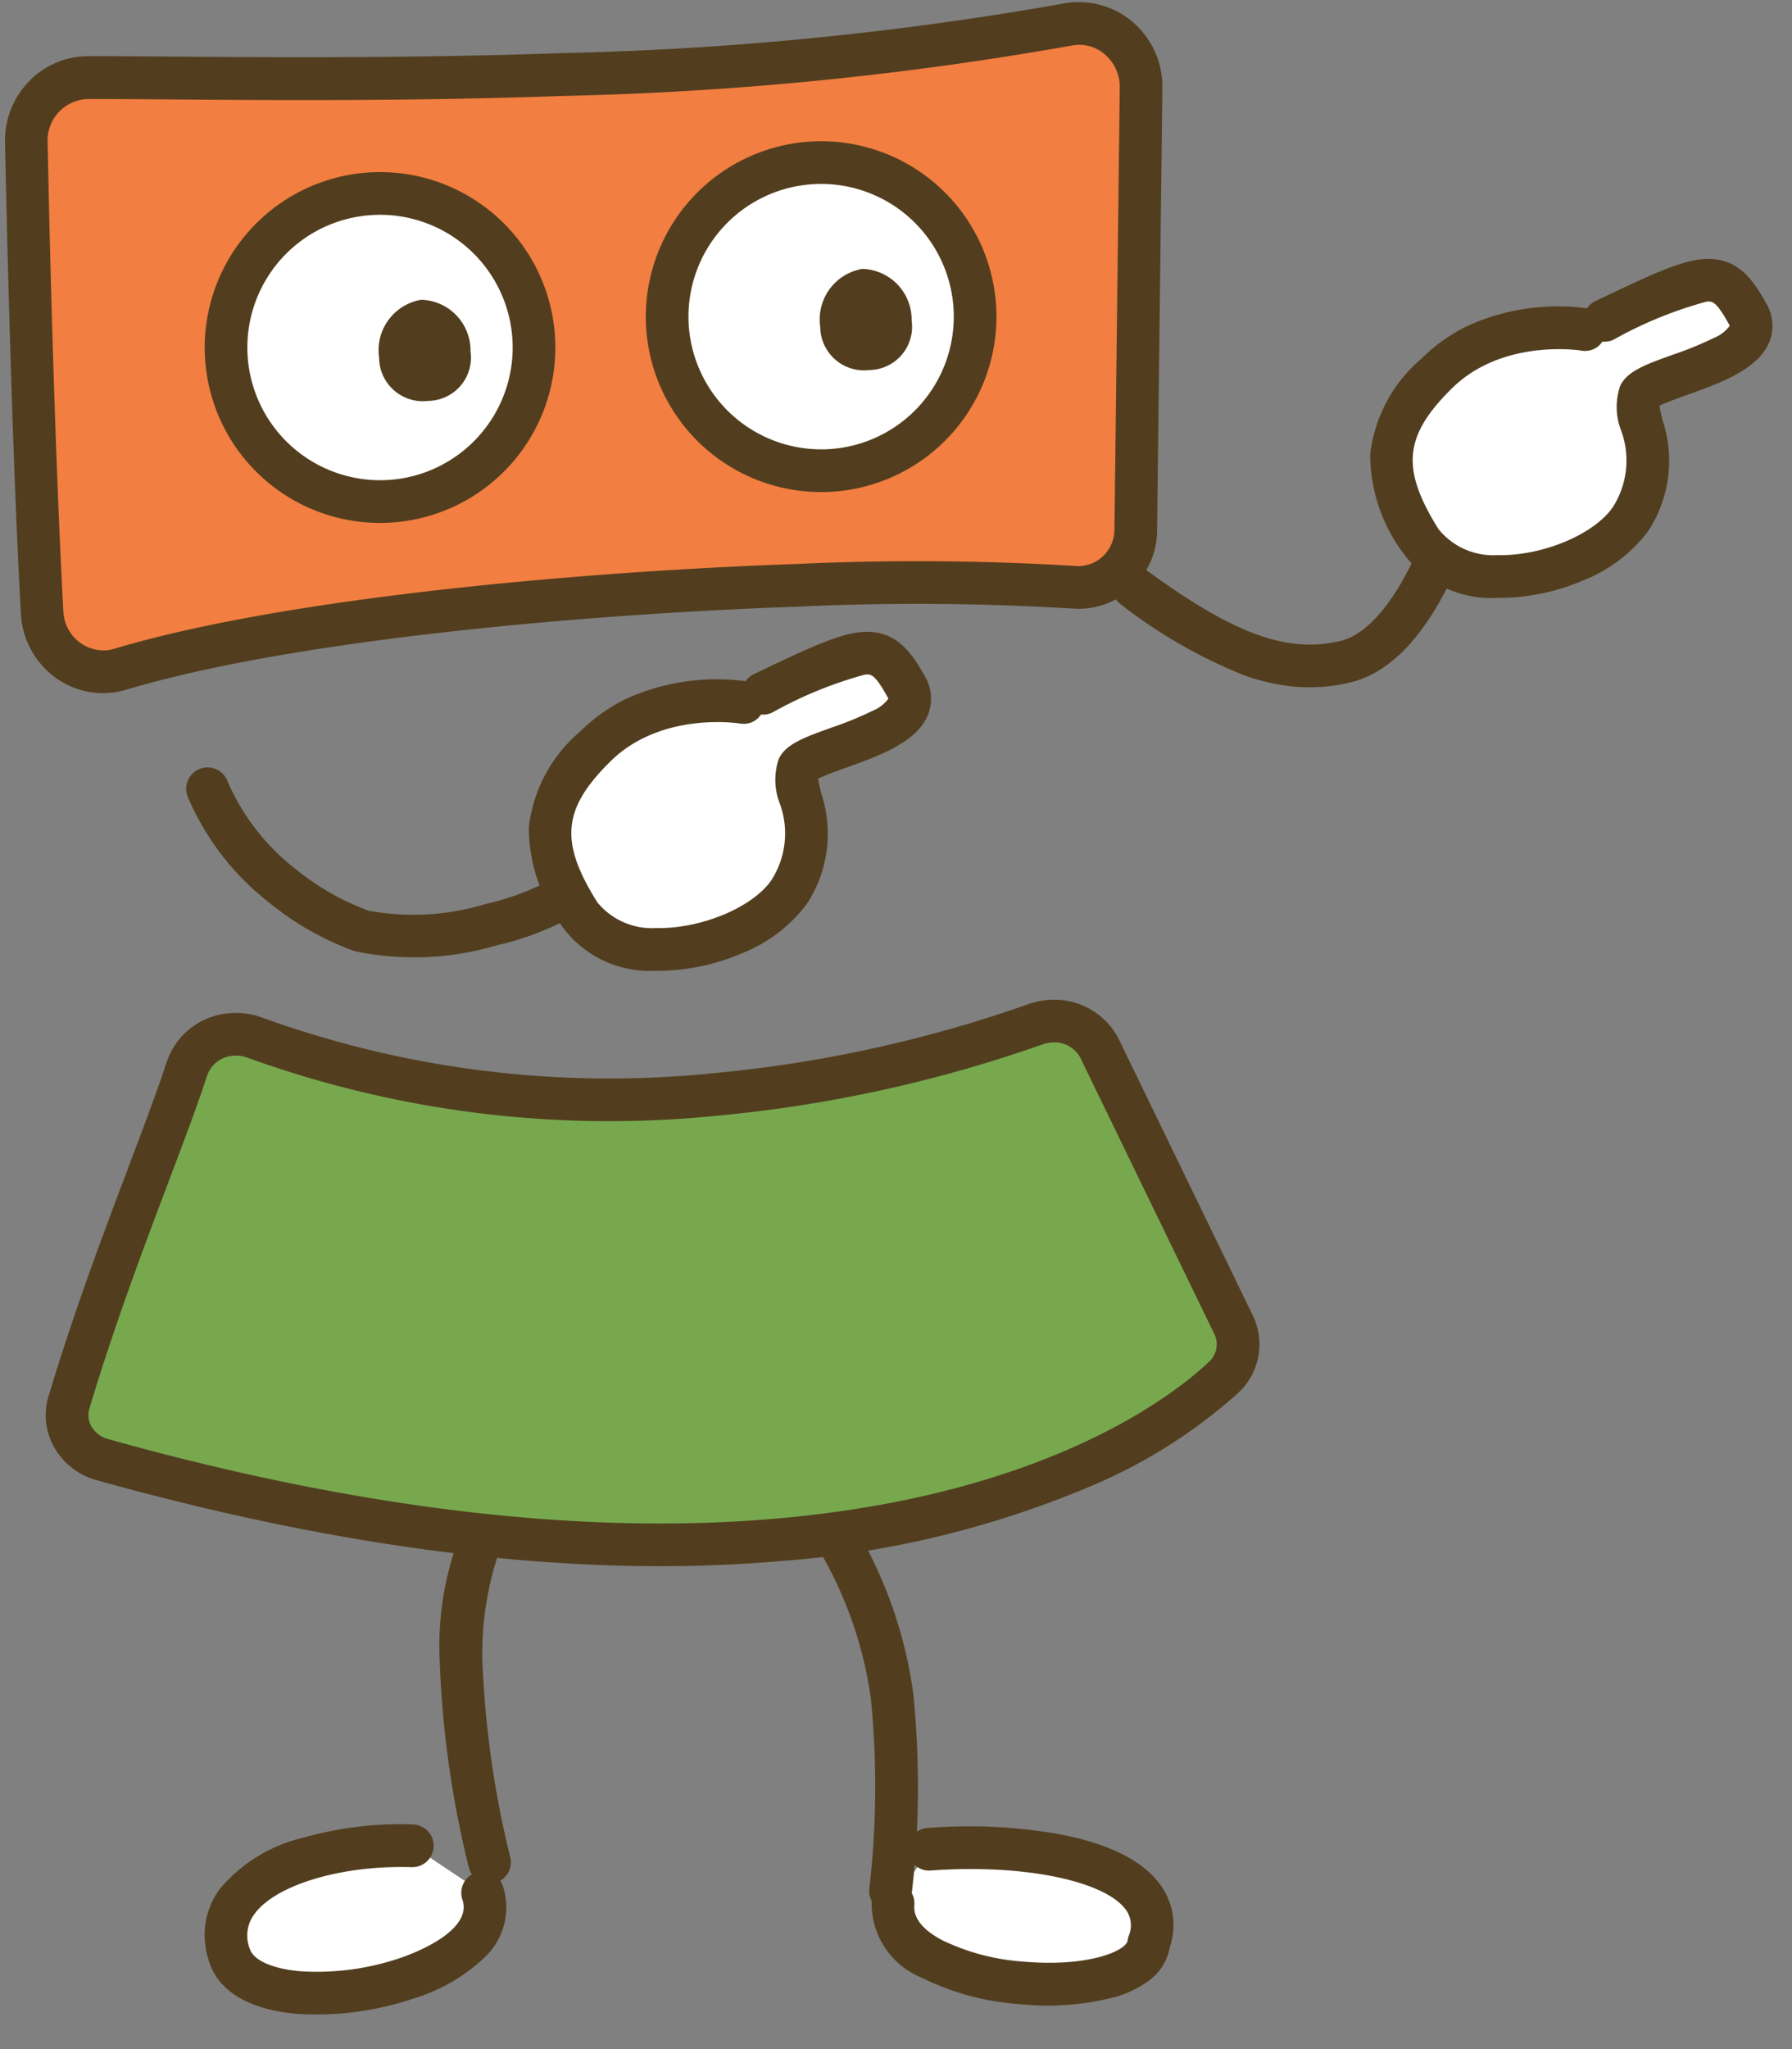 <svg xmlns="http://www.w3.org/2000/svg" xmlns:xlink="http://www.w3.org/1999/xlink" width="84" height="96" viewBox="0 0 84 96"><rect x="0" y="0" width="84" height="96" fill="#808080" stroke="none"/><defs><clipPath id="a"><rect width="84" height="96" transform="translate(673 5735)" fill="#fff"/></clipPath></defs><g transform="translate(-673 -5735)" clip-path="url(#a)"><g transform="translate(756.909 5832.803) rotate(180)"><path d="M0,3.609c.183,4.68,2.377,9.631,5.777,8.16S6.069-1.538,1.967.168" transform="matrix(0.07, -0.998, 0.998, 0.07, 60.98, 11.075)" fill="#fff"/><path d="M4.582,13.034a3.617,3.617,0,0,1-1.947-.579A7.255,7.255,0,0,1-.009,8.768,16.781,16.781,0,0,1-1,3.648,1,1,0,0,1-.039,2.61,1,1,0,0,1,1,3.57c.127,3.262,1.263,6.287,2.7,7.191a1.674,1.674,0,0,0,1.679.09c.5-.218.83-1.145.848-2.421a12.137,12.137,0,0,0-.959-4.653C5.034,3.224,3.791.492,2.351,1.091A1,1,0,0,1,1.583-.756a3.214,3.214,0,0,1,3.423.649A8.3,8.3,0,0,1,7.11,3,14.237,14.237,0,0,1,8.228,8.46c-.032,2.168-.762,3.669-2.055,4.227A3.993,3.993,0,0,1,4.582,13.034Z" transform="matrix(0.07, -0.998, 0.998, 0.07, 60.98, 11.075)" fill="#523e1e"/><path d="M0,17.6a1,1,0,0,1-.547-.164,1,1,0,0,1-.29-1.381,8.554,8.554,0,0,0,.758-1.708A14.688,14.688,0,0,0,.643,9.53,45.945,45.945,0,0,0-.663.249,1,1,0,0,1,.055-.968,1,1,0,0,1,1.273-.25,47.133,47.133,0,0,1,2.643,9.51,14.429,14.429,0,0,1,.836,17.149,1,1,0,0,1,0,17.6Z" transform="translate(60.658 10.554)" fill="#523e1e"/><path d="M.038,26.638l.97-20.664a2.7,2.7,0,0,1,3-2.6c8.54,1.024,33.106.78,44.81-2.28a2.875,2.875,0,0,1,3.561,2.784c.139,6.826.048,16.762-.028,22.039a2.933,2.933,0,0,1-2.993,2.93c-7.884-.261-29.923-1.695-45.979.881A2.929,2.929,0,0,1,.038,26.638" transform="translate(29.453 67.061) rotate(-2)" fill="#f27e41"/><path d="M2.923,30.761a3.871,3.871,0,0,1-2.783-1.2,3.986,3.986,0,0,1-1.1-2.966L.01,5.927A3.678,3.678,0,0,1,4.124,2.378a120.814,120.814,0,0,0,12.784.537c10.141,0,23.782-.733,31.654-2.791a3.785,3.785,0,0,1,3.644.989,3.946,3.946,0,0,1,1.169,2.741c.126,6.158.068,15.44-.028,22.073A3.991,3.991,0,0,1,52.193,28.7a3.837,3.837,0,0,1-2.742,1.15l-.129,0c-1.041-.035-2.323-.089-3.808-.152-4.751-.2-11.257-.48-18.4-.48a153.825,153.825,0,0,0-23.579,1.5A3.867,3.867,0,0,1,2.923,30.761ZM3.687,4.352A1.712,1.712,0,0,0,2.007,6.02l-.97,20.665a2,2,0,0,0,.55,1.492,1.837,1.837,0,0,0,1.336.584,1.862,1.862,0,0,0,.294-.024,155.762,155.762,0,0,1,23.9-1.527c7.187,0,13.718.278,18.486.482,1.479.063,2.757.118,3.789.152a1.942,1.942,0,0,0,1.96-1.945c.1-6.616.153-15.871.028-22A1.9,1.9,0,0,0,49.524,2a1.806,1.806,0,0,0-.456.059c-8.055,2.106-21.894,2.856-32.16,2.856A122.728,122.728,0,0,1,3.886,4.364,1.677,1.677,0,0,0,3.687,4.352Z" transform="translate(29.453 67.061) rotate(-2)" fill="#523e1e"/><path d="M5.276,22.978.137,9.512a2.093,2.093,0,0,1,.682-2.4c4.312-3.427,20.344-11.425,52.693.741a2.157,2.157,0,0,1,1.331,2.809c-2.455,6.161-5.315,11.459-6.884,15.119a2.446,2.446,0,0,1-3.308,1.135c-5.02-2.443-18.058-7.22-36.493-2.552a2.426,2.426,0,0,1-2.882-1.386" transform="translate(25.114 26.259) rotate(-5)" fill="#77a84e"/><path d="M45.753,28.169a3.54,3.54,0,0,1-1.54-.354,47.845,47.845,0,0,0-20.76-4.421A61.443,61.443,0,0,0,8.4,25.333a3.6,3.6,0,0,1-.883.11,3.383,3.383,0,0,1-3.179-2.109L-.8,9.868A3.1,3.1,0,0,1,.2,6.33,24.654,24.654,0,0,1,7.677,2.511,45.953,45.953,0,0,1,22.253.35c9.388,0,20.023,2.21,31.61,6.568a3.266,3.266,0,0,1,1.864,1.737,3.048,3.048,0,0,1,.044,2.378c-1.534,3.851-3.193,7.3-4.656,10.341-.885,1.84-1.65,3.43-2.237,4.8A3.365,3.365,0,0,1,45.753,28.169Zm-22.3-6.775a49.88,49.88,0,0,1,21.635,4.622,1.507,1.507,0,0,0,.665.153,1.388,1.388,0,0,0,1.287-.783c.6-1.411,1.378-3.018,2.273-4.88,1.449-3.013,3.092-6.428,4.6-10.215a1.051,1.051,0,0,0-.016-.83,1.282,1.282,0,0,0-.739-.673C41.8,4.516,31.4,2.35,22.253,2.35,9.417,2.35,3.078,6.594,1.441,7.9a1.1,1.1,0,0,0-.369,1.26L6.21,22.622a1.375,1.375,0,0,0,1.31.822,1.6,1.6,0,0,0,.392-.049A63.442,63.442,0,0,1,23.453,21.394Z" transform="translate(25.114 26.259) rotate(-5)" fill="#523e1e"/><path d="M7.218,0a7.218,7.218,0,1,0,7.218,7.218A7.226,7.226,0,0,0,7.218,0" transform="translate(37.715 76.271) rotate(-4)" fill="#fff"/><path d="M7.218,15.436a8.218,8.218,0,1,1,8.218-8.218A8.227,8.227,0,0,1,7.218,15.436ZM7.218,1a6.218,6.218,0,1,0,6.218,6.218A6.225,6.225,0,0,0,7.218,1Z" transform="translate(37.715 76.271) rotate(-4)" fill="#523e1e"/><path d="M4.295,2.174A2.053,2.053,0,0,0,2.132,0,2.029,2.029,0,0,0,0,2.174,2.38,2.38,0,0,0,2.132,4.75,2.4,2.4,0,0,0,4.295,2.174" transform="translate(41.024 80.616) rotate(-4)" fill="#523e1e"/><path d="M7.218,0a7.218,7.218,0,1,0,7.218,7.218A7.226,7.226,0,0,0,7.218,0" transform="translate(58.392 74.825) rotate(-4)" fill="#fff"/><path d="M7.218,15.436a8.218,8.218,0,1,1,8.218-8.218A8.227,8.227,0,0,1,7.218,15.436ZM7.218,1a6.218,6.218,0,1,0,6.218,6.218A6.225,6.225,0,0,0,7.218,1Z" transform="translate(58.392 74.825) rotate(-4)" fill="#523e1e"/><path d="M4.295,2.174A2.053,2.053,0,0,0,2.132,0,2.029,2.029,0,0,0,0,2.174,2.38,2.38,0,0,0,2.132,4.75,2.4,2.4,0,0,0,4.295,2.174" transform="translate(61.702 79.17) rotate(-4)" fill="#523e1e"/><path d="M7.949,15.983a9.6,9.6,0,0,1-2.457-.34,23.734,23.734,0,0,1-6.01-2.8,1,1,0,0,1-.339-1.373A1,1,0,0,1,.517,11.13c4.4,2.661,6.954,3.345,9.408,2.523,1.119-.375,2.226-1.852,3.037-4.054A27.551,27.551,0,0,0,14.356.01,1,1,0,0,1,15.345-1a1,1,0,0,1,1.01.989,29.538,29.538,0,0,1-1.516,10.3c-1.052,2.856-2.532,4.675-4.279,5.259A8.127,8.127,0,0,1,7.949,15.983Z" transform="matrix(-0.996, -0.087, 0.087, -0.996, 29.749, 82.244)" fill="#523e1e"/><path d="M5.969,13.3q-.325,0-.649-.014A12.4,12.4,0,0,1-.515,11.628a1,1,0,0,1-.343-1.372A1,1,0,0,1,.515,9.913a10.4,10.4,0,0,0,4.892,1.373,12,12,0,0,0,4.066-.5,11.641,11.641,0,0,0,4.2-3.573A11.8,11.8,0,0,0,16.48.011,1,1,0,0,1,17.469-1a1,1,0,0,1,1.01.989,13.759,13.759,0,0,1-3.235,8.47A13.62,13.62,0,0,1,10.1,12.689,13.545,13.545,0,0,1,5.969,13.3Z" transform="matrix(-0.799, -0.602, 0.602, -0.799, 67.696, 69.454)" fill="#523e1e"/><path d="M.57,10.862C-.544,5.718-.247-.63,3.471.05c3.158-.1,4.1,11.821-.115,12.128" transform="translate(29.523 10.219) rotate(-82)" fill="#fff"/><path d="M3.355,13.179a1,1,0,0,1-.072-2c.587-.043,1.063-.546,1.415-1.5A10.374,10.374,0,0,0,5.167,5.74C5.005,2.675,3.984,1.034,3.5,1.05l-.107,0-.106-.019a1.247,1.247,0,0,0-1.233.341C.865,2.608.65,6.508,1.548,10.651a1,1,0,0,1-1.955.423A24.456,24.456,0,0,1-.978,4.9C-.865,2.616-.327.963.621-.016A3.209,3.209,0,0,1,3.554-.95a2.446,2.446,0,0,1,1.654.728A4.889,4.889,0,0,1,6.25,1.355a12.616,12.616,0,0,1,.915,4.279,12.232,12.232,0,0,1-.591,4.747,3.761,3.761,0,0,1-3.145,2.8Z" transform="translate(29.523 10.219) rotate(-82)" fill="#523e1e"/><path d="M2.561,17.082a1,1,0,0,1-.854-.478A20.671,20.671,0,0,1-.755,9.326,43,43,0,0,1-.693-.121,1,1,0,0,1,.42-.993,1,1,0,0,1,1.292.121a41.743,41.743,0,0,0-.066,8.927A18.828,18.828,0,0,0,3.413,15.56a1,1,0,0,1-.852,1.522Z" transform="translate(41.865 9.209)" fill="#523e1e"/><path d="M6.21,9.617C.816,9.665.186,9.635,0,7.089S5.419,6.411,6.21,5.758s.122-3.5,2.844-5.095,8.9-.237,9.334,3.244-.3,5.47-4.011,6.79S7.228,9.617,7.228,9.617" transform="translate(-1 76.698) rotate(-25)" fill="#fff"/><path d="M12.044,12.1a10.291,10.291,0,0,1-5.326-1.617,1,1,0,0,1-.5.138c-2.948.027-4.41.023-5.417-.354C-.69,9.7-.9,8.424-.993,7.16A2.058,2.058,0,0,1-.4,5.479c1.006-.986,2.9-.812,4.569-.659.442.041,1.068.1,1.4.087.053-.173.109-.446.153-.661A6.009,6.009,0,0,1,8.549-.2a7.075,7.075,0,0,1,3.764-.794A10.009,10.009,0,0,1,16.3-.019a5.072,5.072,0,0,1,3.083,3.8,7.751,7.751,0,0,1-.565,4.8,6.932,6.932,0,0,1-4.1,3.051A7.922,7.922,0,0,1,12.044,12.1ZM7.229,8.617A1,1,0,0,1,7.8,8.8c.028.019,3.081,2.084,6.242.959,2.985-1.063,3.769-2.4,3.354-5.724a3.3,3.3,0,0,0-1.982-2.257C13.533.848,10.907.736,9.56,1.526A4.054,4.054,0,0,0,7.686,4.647a3.056,3.056,0,0,1-.84,1.883c-.593.489-1.494.406-2.859.281a16.134,16.134,0,0,0-2.069-.1,1.7,1.7,0,0,0-.913.2.423.423,0,0,0,0,.115c.087,1.216.252,1.278.5,1.371a19.121,19.121,0,0,0,4.7.227,1,1,0,0,1,.518.139A1,1,0,0,1,7.229,8.617Z" transform="translate(-1 76.698) rotate(-25)" fill="#523e1e"/><path d="M6.21,9.617C.816,9.665.186,9.635,0,7.089S5.419,6.411,6.21,5.758s.122-3.5,2.844-5.095,8.9-.237,9.334,3.244-.3,5.47-4.011,6.79S7.228,9.617,7.228,9.617" transform="translate(38.439 59.227) rotate(-25)" fill="#fff"/><path d="M12.044,12.1a10.291,10.291,0,0,1-5.326-1.617,1,1,0,0,1-.5.138c-2.948.027-4.41.023-5.417-.354C-.69,9.7-.9,8.424-.993,7.16A2.058,2.058,0,0,1-.4,5.479c1.006-.986,2.9-.812,4.569-.659.442.041,1.068.1,1.4.087.053-.173.109-.446.153-.661A6.009,6.009,0,0,1,8.549-.2a7.075,7.075,0,0,1,3.764-.794A10.009,10.009,0,0,1,16.3-.019a5.072,5.072,0,0,1,3.083,3.8,7.751,7.751,0,0,1-.565,4.8,6.932,6.932,0,0,1-4.1,3.051A7.922,7.922,0,0,1,12.044,12.1ZM7.229,8.617A1,1,0,0,1,7.8,8.8c.028.019,3.081,2.084,6.242.959,2.985-1.063,3.769-2.4,3.354-5.724a3.3,3.3,0,0,0-1.982-2.257C13.533.848,10.907.736,9.56,1.526A4.054,4.054,0,0,0,7.686,4.647a3.056,3.056,0,0,1-.84,1.883c-.593.489-1.494.406-2.859.281a16.134,16.134,0,0,0-2.069-.1,1.7,1.7,0,0,0-.913.2.423.423,0,0,0,0,.115c.087,1.216.252,1.278.5,1.371a19.121,19.121,0,0,0,4.7.227,1,1,0,0,1,.518.139A1,1,0,0,1,7.229,8.617Z" transform="translate(38.439 59.227) rotate(-25)" fill="#523e1e"/></g></g></svg>